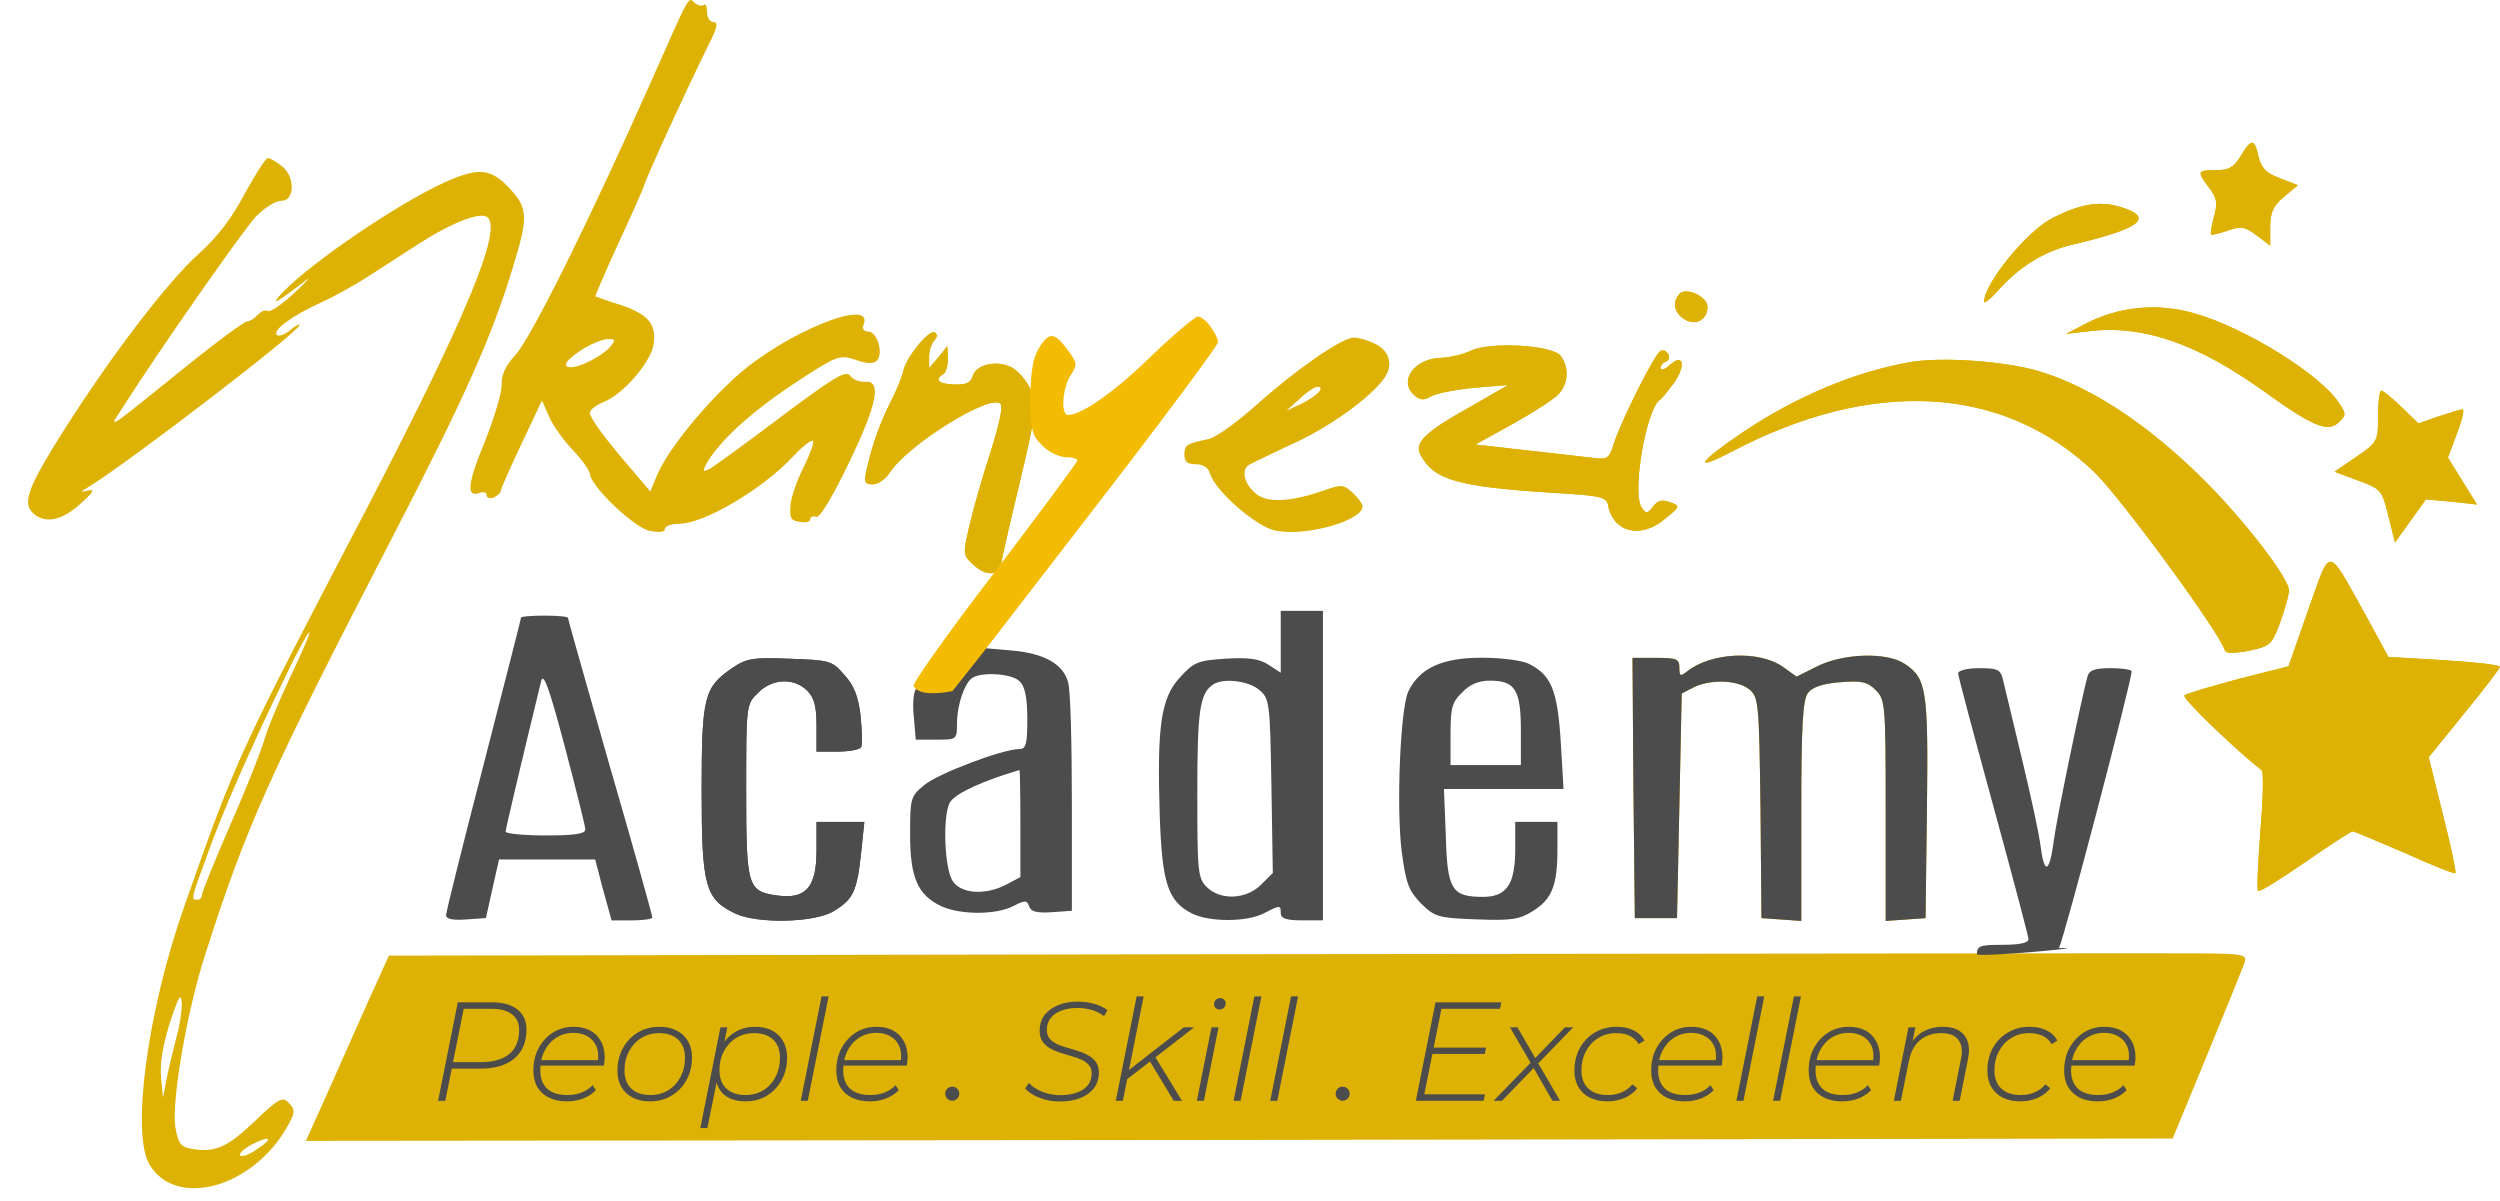 <svg width="154" height="74" viewBox="0 0 154 74" fill="none" xmlns="http://www.w3.org/2000/svg">
<path d="M140.423 10.975C139.585 10.658 139.297 10.34 139.123 9.647C138.892 8.52 138.661 8.52 138.026 9.618C137.592 10.311 137.303 10.484 136.495 10.484C135.339 10.484 135.31 10.542 136.09 11.582C136.581 12.217 136.61 12.535 136.379 13.344C136.235 13.893 136.148 14.384 136.206 14.441C136.235 14.499 136.697 14.384 137.217 14.21C138.026 13.922 138.286 13.95 139.008 14.499L139.845 15.135V13.979C139.845 13.084 140.019 12.708 140.683 12.131L141.55 11.409L140.423 10.975Z" fill="#DDB204"/>
<path d="M127.627 15.077C131.7 14.124 132.682 13.459 130.862 12.824C129.447 12.333 128.233 12.506 126.385 13.459C124.854 14.239 122.225 17.474 122.225 18.572C122.225 18.745 122.63 18.399 123.15 17.821C124.392 16.435 125.923 15.481 127.627 15.077Z" fill="#DDB204"/>
<path d="M103.767 19.67C104.461 20.103 105.183 19.699 105.183 18.89C105.183 18.283 103.883 17.677 103.478 18.081C102.987 18.572 103.103 19.265 103.767 19.67Z" fill="#DDB204"/>
<path d="M144.092 24.84C142.965 23.078 138.343 20.219 135.253 19.323C132.913 18.63 130.515 18.861 128.378 19.988L127.28 20.565L128.782 20.392C132.075 20.017 135.426 21.201 139.557 24.176C142.532 26.314 143.427 26.66 144.092 25.996C144.525 25.591 144.525 25.476 144.092 24.84Z" fill="#DDB204"/>
<path d="M57.233 21.981C57.233 21.605 57.377 21.143 57.55 20.97C57.753 20.767 57.753 20.594 57.579 20.479C57.233 20.276 55.817 22.01 55.644 22.847C55.586 23.165 55.24 24.032 54.835 24.811C54.142 26.198 53.709 27.469 53.362 29.029C53.218 29.693 53.275 29.837 53.766 29.837C54.084 29.837 54.546 29.52 54.806 29.115C55.904 27.411 60.988 24.234 61.623 24.869C61.797 25.043 61.566 26.111 61.017 27.844C60.526 29.346 59.948 31.369 59.717 32.38C59.312 34.113 59.312 34.199 59.919 34.748C60.728 35.528 61.537 35.499 61.681 34.661C61.739 34.315 62.259 32.004 62.865 29.52C63.847 25.36 63.876 24.927 63.501 24.032C63.27 23.483 62.75 22.876 62.345 22.645C61.421 22.154 60.121 22.443 59.919 23.165C59.803 23.569 59.515 23.714 58.792 23.685C57.81 23.656 57.55 23.396 58.099 23.049C58.273 22.963 58.388 22.529 58.388 22.096L58.359 21.316L57.81 22.01L57.233 22.674V21.981Z" fill="#DDB204"/>
<path d="M95.968 24.32C96.604 23.685 96.69 22.674 96.141 21.923C95.65 21.259 91.838 21.027 90.596 21.605C90.133 21.836 89.325 22.01 88.862 22.038C87.129 22.038 86.089 23.483 87.158 24.378C87.505 24.667 87.736 24.667 88.169 24.407C88.458 24.234 89.642 24.003 90.798 23.887L92.906 23.714L90.596 25.043C87.794 26.602 87.1 27.267 87.505 28.018C88.342 29.578 89.787 29.982 95.65 30.358C98.655 30.531 98.972 30.617 99.059 31.137C99.377 32.813 101.11 33.217 102.583 31.946C103.507 31.195 103.507 31.166 102.872 30.935C102.381 30.762 102.121 30.82 101.832 31.195C101.485 31.657 101.399 31.657 101.139 31.282C100.503 30.415 101.399 25.245 102.236 24.638C102.381 24.552 102.756 24.06 103.132 23.569C103.883 22.472 103.681 21.721 102.843 22.501C102.554 22.761 102.294 22.847 102.294 22.674C102.294 22.501 102.439 22.327 102.641 22.27C102.814 22.212 102.872 21.981 102.756 21.807C102.641 21.605 102.41 21.518 102.265 21.634C101.919 21.836 99.868 25.909 99.434 27.267C99.117 28.278 99.03 28.335 98.019 28.191C97.441 28.133 95.593 27.902 93.917 27.729L90.884 27.382L93.137 26.14C94.379 25.447 95.65 24.638 95.968 24.32Z" fill="#DDB204"/>
<path d="M135.975 29.78C132.508 26.285 128.956 23.887 125.634 22.876C123.525 22.241 119.51 21.952 117.546 22.327C114.195 22.934 110.7 24.407 107.436 26.573C104.605 28.48 104.201 29.115 106.685 27.816C115.322 23.28 123.352 23.714 128.956 29.029C130.573 30.56 136.61 38.792 137.043 40.034C137.101 40.265 137.535 40.265 138.517 40.092C139.845 39.803 139.932 39.745 140.452 38.359C140.741 37.55 141.001 36.654 141.001 36.366C141.001 35.644 138.401 32.235 135.975 29.78Z" fill="#DDB204"/>
<path d="M148.973 26.082L147.933 25.071C147.356 24.523 146.807 24.06 146.691 24.06C146.576 24.06 146.489 24.783 146.489 25.649C146.489 27.18 146.46 27.238 145.16 28.133L143.803 29.058L145.276 29.607C146.691 30.126 146.72 30.184 147.125 31.773L147.529 33.419L148.482 32.091L149.435 30.762L151.024 30.906L152.584 31.08L151.688 29.635L150.793 28.191L151.342 26.718C151.66 25.88 151.833 25.216 151.688 25.216C151.573 25.216 150.909 25.418 150.215 25.649L148.973 26.082Z" fill="#DDB204"/>
<path d="M147.125 40.467L145.68 37.81C143.312 33.564 143.601 33.593 142.185 37.579L140.972 41.045L137.881 41.825C136.177 42.287 134.675 42.721 134.559 42.836C134.386 42.98 137.477 45.985 139.325 47.458C139.441 47.544 139.412 49.22 139.239 51.184C139.094 53.148 139.008 54.824 139.094 54.881C139.181 54.968 140.481 54.159 141.983 53.119C143.485 52.079 144.814 51.213 144.929 51.213C145.016 51.213 146.46 51.819 148.136 52.542C149.782 53.293 151.169 53.842 151.255 53.784C151.313 53.697 150.966 52.079 150.475 50.144L149.609 46.649L151.804 43.934C153.017 42.461 153.999 41.161 153.999 41.074C153.999 40.959 152.468 40.785 150.562 40.67L147.125 40.467Z" fill="#DDB204"/>
<path d="M110.671 41.681L109.862 41.103C108.389 40.034 105.356 40.179 103.883 41.392C103.507 41.681 103.45 41.652 103.45 41.132C103.45 40.583 103.276 40.525 102.005 40.525H100.561L100.619 48.526L100.705 56.557H102.005H103.305L103.45 49.624L103.594 42.721L104.316 42.345C105.356 41.825 107.031 41.883 107.754 42.461C108.331 42.952 108.36 43.269 108.447 49.769L108.505 56.557L109.747 56.643L110.96 56.73V49.971C110.96 44.771 111.046 43.125 111.364 42.692C111.624 42.345 112.231 42.114 113.328 42.027C114.686 41.912 115.033 41.998 115.553 42.518C116.13 43.096 116.159 43.385 116.159 49.942V56.73L117.401 56.643L118.615 56.557L118.701 49.769C118.788 42.461 118.672 41.796 117.344 40.901C116.246 40.15 113.502 40.236 111.884 41.074L110.671 41.681Z" fill="#DDB204"/>
<path d="M140.423 10.975C139.585 10.658 139.297 10.34 139.123 9.647C138.892 8.52 138.661 8.52 138.026 9.618C137.592 10.311 137.303 10.484 136.495 10.484C135.339 10.484 135.31 10.542 136.09 11.582C136.581 12.217 136.61 12.535 136.379 13.344C136.235 13.893 136.148 14.384 136.206 14.441C136.235 14.499 136.697 14.384 137.217 14.21C138.026 13.922 138.286 13.95 139.008 14.499L139.845 15.135V13.979C139.845 13.084 140.019 12.708 140.683 12.131L141.55 11.409L140.423 10.975Z" fill="#DDB204"/>
<path d="M127.627 15.077C131.7 14.124 132.682 13.459 130.862 12.824C129.447 12.333 128.233 12.506 126.385 13.459C124.854 14.239 122.225 17.474 122.225 18.572C122.225 18.745 122.63 18.399 123.15 17.821C124.392 16.435 125.923 15.481 127.627 15.077Z" fill="#DDB204"/>
<path d="M103.767 19.67C104.461 20.103 105.183 19.699 105.183 18.89C105.183 18.283 103.883 17.677 103.478 18.081C102.987 18.572 103.103 19.265 103.767 19.67Z" fill="#DDB204"/>
<path d="M144.092 24.84C142.965 23.078 138.343 20.219 135.253 19.323C132.913 18.63 130.515 18.861 128.378 19.988L127.28 20.565L128.782 20.392C132.075 20.017 135.426 21.201 139.557 24.176C142.532 26.314 143.427 26.66 144.092 25.996C144.525 25.591 144.525 25.476 144.092 24.84Z" fill="#DDB204"/>
<path d="M57.233 21.981C57.233 21.605 57.377 21.143 57.55 20.97C57.753 20.767 57.753 20.594 57.579 20.479C57.233 20.276 55.817 22.01 55.644 22.847C55.586 23.165 55.24 24.032 54.835 24.811C54.142 26.198 53.709 27.469 53.362 29.029C53.218 29.693 53.275 29.837 53.766 29.837C54.084 29.837 54.546 29.52 54.806 29.115C55.904 27.411 60.988 24.234 61.623 24.869C61.797 25.043 61.566 26.111 61.017 27.844C60.526 29.346 59.948 31.369 59.717 32.38C59.312 34.113 59.312 34.199 59.919 34.748C60.728 35.528 61.537 35.499 61.681 34.661C61.739 34.315 62.259 32.004 62.865 29.52C63.847 25.36 63.876 24.927 63.501 24.032C63.27 23.483 62.75 22.876 62.345 22.645C61.421 22.154 60.121 22.443 59.919 23.165C59.803 23.569 59.515 23.714 58.792 23.685C57.81 23.656 57.55 23.396 58.099 23.049C58.273 22.963 58.388 22.529 58.388 22.096L58.359 21.316L57.81 22.01L57.233 22.674V21.981Z" fill="#DDB204"/>
<path d="M95.968 24.32C96.604 23.685 96.69 22.674 96.141 21.923C95.65 21.259 91.838 21.027 90.596 21.605C90.133 21.836 89.325 22.01 88.862 22.038C87.129 22.038 86.089 23.483 87.158 24.378C87.505 24.667 87.736 24.667 88.169 24.407C88.458 24.234 89.642 24.003 90.798 23.887L92.906 23.714L90.596 25.043C87.794 26.602 87.1 27.267 87.505 28.018C88.342 29.578 89.787 29.982 95.65 30.358C98.655 30.531 98.972 30.617 99.059 31.137C99.377 32.813 101.11 33.217 102.583 31.946C103.507 31.195 103.507 31.166 102.872 30.935C102.381 30.762 102.121 30.82 101.832 31.195C101.485 31.657 101.399 31.657 101.139 31.282C100.503 30.415 101.399 25.245 102.236 24.638C102.381 24.552 102.756 24.06 103.132 23.569C103.883 22.472 103.681 21.721 102.843 22.501C102.554 22.761 102.294 22.847 102.294 22.674C102.294 22.501 102.439 22.327 102.641 22.27C102.814 22.212 102.872 21.981 102.756 21.807C102.641 21.605 102.41 21.518 102.265 21.634C101.919 21.836 99.868 25.909 99.434 27.267C99.117 28.278 99.03 28.335 98.019 28.191C97.441 28.133 95.593 27.902 93.917 27.729L90.884 27.382L93.137 26.14C94.379 25.447 95.65 24.638 95.968 24.32Z" fill="#DDB204"/>
<path d="M135.975 29.78C132.508 26.285 128.956 23.887 125.634 22.876C123.525 22.241 119.51 21.952 117.546 22.327C114.195 22.934 110.7 24.407 107.436 26.573C104.605 28.48 104.201 29.115 106.685 27.816C115.322 23.28 123.352 23.714 128.956 29.029C130.573 30.56 136.61 38.792 137.043 40.034C137.101 40.265 137.535 40.265 138.517 40.092C139.845 39.803 139.932 39.745 140.452 38.359C140.741 37.55 141.001 36.654 141.001 36.366C141.001 35.644 138.401 32.235 135.975 29.78Z" fill="#DDB204"/>
<path d="M148.973 26.082L147.933 25.071C147.356 24.523 146.807 24.06 146.691 24.06C146.576 24.06 146.489 24.783 146.489 25.649C146.489 27.18 146.46 27.238 145.16 28.133L143.803 29.058L145.276 29.607C146.691 30.126 146.72 30.184 147.125 31.773L147.529 33.419L148.482 32.091L149.435 30.762L151.024 30.906L152.584 31.08L151.688 29.635L150.793 28.191L151.342 26.718C151.66 25.88 151.833 25.216 151.688 25.216C151.573 25.216 150.909 25.418 150.215 25.649L148.973 26.082Z" fill="#DDB204"/>
<path d="M147.125 40.467L145.68 37.81C143.312 33.564 143.601 33.593 142.185 37.579L140.972 41.045L137.881 41.825C136.177 42.287 134.675 42.721 134.559 42.836C134.386 42.98 137.477 45.985 139.325 47.458C139.441 47.544 139.412 49.22 139.239 51.184C139.094 53.148 139.008 54.824 139.094 54.881C139.181 54.968 140.481 54.159 141.983 53.119C143.485 52.079 144.814 51.213 144.929 51.213C145.016 51.213 146.46 51.819 148.136 52.542C149.782 53.293 151.169 53.842 151.255 53.784C151.313 53.697 150.966 52.079 150.475 50.144L149.609 46.649L151.804 43.934C153.017 42.461 153.999 41.161 153.999 41.074C153.999 40.959 152.468 40.785 150.562 40.67L147.125 40.467Z" fill="#DDB204"/>
<path d="M110.671 41.681L109.862 41.103C108.389 40.034 105.356 40.179 103.883 41.392C103.507 41.681 103.45 41.652 103.45 41.132C103.45 40.583 103.276 40.525 102.005 40.525H100.561L100.619 48.526L100.705 56.557H102.005H103.305L103.45 49.624L103.594 42.721L104.316 42.345C105.356 41.825 107.031 41.883 107.754 42.461C108.331 42.952 108.36 43.269 108.447 49.769L108.505 56.557L109.747 56.643L110.96 56.73V49.971C110.96 44.771 111.046 43.125 111.364 42.692C111.624 42.345 112.231 42.114 113.328 42.027C114.686 41.912 115.033 41.998 115.553 42.518C116.13 43.096 116.159 43.385 116.159 49.942V56.73L117.401 56.643L118.615 56.557L118.701 49.769C118.788 42.461 118.672 41.796 117.344 40.901C116.246 40.15 113.502 40.236 111.884 41.074L110.671 41.681Z" fill="#4C4C4C"/>
<path d="M128.002 58.723H133.231C138.372 58.723 138.43 58.723 138.257 59.33C138.141 59.648 137.101 62.218 135.946 65.02L133.837 70.133L76.355 70.22L18.844 70.277L20.172 67.331C20.895 65.684 22.05 63.114 22.714 61.612L23.956 58.867L73.669 58.781L73.738 58.781L128.002 58.723Z" fill="#DDB204"/>
<path d="M53.013 44.103C52.868 42.889 52.608 42.225 52.002 41.561C51.251 40.694 51.106 40.665 48.651 40.579C46.369 40.492 45.994 40.55 45.098 41.156C43.365 42.341 43.221 42.918 43.221 48.753C43.221 54.588 43.452 55.397 45.272 56.264C46.658 56.928 50.211 56.841 51.366 56.119C52.551 55.397 52.782 54.935 53.042 52.566L53.244 50.631H51.771H50.298V52.364C50.298 54.646 49.662 55.397 47.9 55.166C46.051 54.906 45.965 54.675 45.965 48.696C45.965 43.438 45.965 43.381 46.687 42.687C47.553 41.792 48.911 41.734 49.72 42.543C50.153 42.976 50.298 43.496 50.298 44.709V46.298H51.569C52.291 46.298 52.926 46.182 53.042 46.038C53.128 45.894 53.1 45.027 53.013 44.103Z" fill="#4C4C4C"/>
<path d="M53.013 44.103C52.868 42.889 52.608 42.225 52.002 41.561C51.251 40.694 51.106 40.665 48.651 40.579C46.369 40.492 45.994 40.55 45.098 41.156C43.365 42.341 43.221 42.918 43.221 48.753C43.221 54.588 43.452 55.397 45.272 56.264C46.658 56.928 50.211 56.841 51.366 56.119C52.551 55.397 52.782 54.935 53.042 52.566L53.244 50.631H51.771H50.298V52.364C50.298 54.646 49.662 55.397 47.9 55.166C46.051 54.906 45.965 54.675 45.965 48.696C45.965 43.438 45.965 43.381 46.687 42.687C47.553 41.792 48.911 41.734 49.72 42.543C50.153 42.976 50.298 43.496 50.298 44.709V46.298H51.569C52.291 46.298 52.926 46.182 53.042 46.038C53.128 45.894 53.1 45.027 53.013 44.103Z" fill="#4C4C4C"/>
<path d="M124.521 46.618C123.972 44.336 123.452 42.169 123.365 41.794C123.221 41.245 123.019 41.158 121.921 41.158C121.199 41.158 120.621 41.303 120.621 41.476C120.621 41.65 121.603 45.318 122.788 49.651C123.972 53.984 124.954 57.681 124.954 57.854C124.954 58.085 124.376 58.201 123.365 58.201C121.979 58.201 121.777 58.259 121.777 58.779C121.777 58.991 129.342 58.315 126.831 58.403C127.207 57.623 131.309 41.938 131.309 41.361C131.309 41.245 130.731 41.158 130.038 41.158C129.056 41.158 128.709 41.274 128.594 41.65C128.247 42.892 126.687 50.402 126.514 51.788C126.254 53.753 125.936 53.926 125.705 52.164C125.618 51.384 125.069 48.9 124.521 46.618Z" fill="#4C4C4C"/>
<path d="M40.001 5.26C42.601 -0.604 42.37 -0.17 42.803 0.177C43.005 0.35 43.265 0.407 43.352 0.292C43.467 0.205 43.554 0.379 43.554 0.726C43.554 1.072 43.727 1.36 43.958 1.36C44.247 1.36 44.19 1.707 43.67 2.718C42.341 5.404 39.886 10.749 39.684 11.413C39.568 11.76 38.817 13.435 38.037 15.11C37.257 16.814 36.651 18.23 36.68 18.259C36.74 18.289 37.461 18.548 38.297 18.808C40.001 19.385 40.492 20.05 40.232 21.35C39.972 22.447 38.355 24.296 37.199 24.758C36.709 24.96 36.334 25.248 36.333 25.422C36.333 25.74 37.257 27.011 38.933 28.946L40.059 30.275L40.492 29.235C41.128 27.733 43.294 25.047 45.345 23.198C48.349 20.483 53.867 18.259 53.202 19.992C53.087 20.252 53.202 20.425 53.49 20.425C54.039 20.425 54.444 21.782 54.011 22.216C53.809 22.418 53.404 22.418 52.682 22.158C51.7 21.84 51.584 21.869 48.782 23.718C46.182 25.451 44.276 27.213 43.496 28.6C43.265 29.062 43.294 29.09 43.756 28.859C44.045 28.686 46.038 27.242 48.176 25.624C51.382 23.227 52.104 22.794 52.364 23.141C52.538 23.372 52.942 23.544 53.26 23.516C54.328 23.4 54.069 24.816 52.307 28.484C51.238 30.709 50.486 31.922 50.284 31.835C50.082 31.777 49.909 31.835 49.909 31.98C49.909 32.153 49.62 32.21 49.273 32.152C48.696 32.066 48.638 31.922 48.695 31.084C48.753 30.564 49.129 29.495 49.533 28.715C49.909 27.935 50.169 27.242 50.082 27.155C49.995 27.069 49.417 27.503 48.84 28.138C46.934 30.16 43.352 32.268 41.821 32.269C41.359 32.269 40.954 32.413 40.954 32.586C40.954 32.788 40.608 32.817 40.03 32.701C39.077 32.528 36.363 29.929 36.333 29.178C36.333 29.004 35.871 28.34 35.293 27.733C34.715 27.127 34.05 26.202 33.819 25.653L33.387 24.671L32.115 27.357C31.422 28.83 30.845 30.13 30.845 30.246C30.845 30.362 30.642 30.535 30.411 30.65C30.18 30.737 29.977 30.679 29.977 30.506C29.977 30.333 29.776 30.275 29.545 30.361C28.707 30.679 28.794 29.784 29.862 27.213C30.44 25.769 30.902 24.209 30.902 23.718C30.873 23.111 31.133 22.534 31.769 21.841C32.722 20.801 36.361 13.463 40.001 5.26ZM37.458 20.886C37.14 20.886 36.505 21.146 36.014 21.435C34.887 22.128 34.54 22.619 35.176 22.619C35.782 22.619 37.14 21.896 37.602 21.348C37.92 20.944 37.92 20.886 37.458 20.886Z" fill="#DDB204"/>
<path d="M83.506 20.803C83.81 20.833 84.275 20.966 84.629 21.143C85.495 21.518 85.812 22.298 85.408 23.078C84.802 24.176 82.317 26.054 79.92 27.209C78.534 27.844 77.234 28.48 77.003 28.596C76.425 28.884 76.598 29.78 77.378 30.415C78.042 30.993 79.516 30.935 81.624 30.185C82.635 29.838 82.78 29.837 83.329 30.357C83.676 30.675 83.936 31.051 83.936 31.195C83.935 32.091 80.296 33.101 78.505 32.668C77.35 32.408 74.895 30.271 74.548 29.202C74.432 28.798 74.114 28.596 73.652 28.596C73.161 28.596 72.959 28.451 72.959 28.018C72.959 27.411 73.075 27.325 74.489 27.036C74.922 26.921 76.223 25.996 77.378 24.956C79.833 22.761 82.665 20.797 83.387 20.797L83.506 20.803ZM81.148 23.829C81.004 23.829 80.484 24.147 80.051 24.58L79.242 25.303L80.167 24.869C81.12 24.407 81.668 23.829 81.148 23.829Z" fill="#DDB204"/>
<path d="M62.359 40.074C64.323 40.248 65.508 40.912 65.797 42.038C65.941 42.471 66.027 45.794 66.027 49.462V56.105L64.786 56.192C63.891 56.25 63.515 56.163 63.399 55.846C63.255 55.441 63.139 55.441 62.417 55.816C61.348 56.365 59.153 56.365 57.969 55.816C56.525 55.123 56.062 54.055 56.062 51.398C56.062 49.173 56.091 49.057 56.929 48.364C57.737 47.671 61.753 46.141 62.793 46.141C63.197 46.141 63.283 45.851 63.283 44.292C63.283 42.992 63.139 42.298 62.821 41.98C62.359 41.49 60.511 41.374 59.904 41.75C59.413 42.068 58.951 43.425 58.951 44.58C58.951 45.562 58.922 45.562 57.68 45.562H56.409L56.293 44.176C56.206 43.425 56.265 42.674 56.409 42.472C56.481 42.386 56.517 42.299 56.514 42.224C56.96 42.621 58.16 42.485 58.77 42.349L60.684 39.93L62.359 40.074ZM62.799 47.441C62.741 47.441 62.337 47.586 61.846 47.73C59.968 48.366 58.755 48.973 58.495 49.464C58.062 50.301 58.177 53.565 58.697 54.287C59.217 55.067 60.719 55.155 61.99 54.49L62.856 54.027V50.734C62.856 48.92 62.828 47.422 62.799 47.441Z" fill="#4C4C4C"/>
<path d="M75.034 21.082C75.034 20.909 74.832 20.476 74.572 20.129C74.34 19.782 73.965 19.493 73.792 19.493C73.589 19.522 72.29 20.62 70.903 21.949C68.621 24.173 66.628 25.559 65.79 25.559C65.328 25.559 65.444 23.884 65.964 23.104C66.368 22.469 66.368 22.353 65.761 21.544C64.953 20.447 64.606 20.418 63.971 21.486C63.624 22.093 63.479 22.96 63.479 24.52C63.479 26.484 63.566 26.83 64.202 27.437C64.577 27.841 65.242 28.159 65.646 28.159C66.05 28.159 66.368 28.246 66.368 28.361C66.339 28.506 63.999 31.654 61.169 35.38C58.309 39.107 56.114 42.226 56.287 42.255C56.316 42.327 56.362 42.388 56.421 42.441C56.867 42.838 58.067 42.702 58.677 42.566L60.591 40.147L67.812 30.788C71.799 25.617 75.034 21.255 75.034 21.082Z" fill="#F4BB03"/>
<path d="M81.494 56.693H80.194C79.242 56.693 78.895 56.578 78.894 56.261C78.894 55.741 78.865 55.741 77.855 56.261C76.786 56.809 74.475 56.809 73.406 56.261C71.933 55.51 71.586 54.382 71.441 50.281C71.268 44.764 71.499 43.001 72.684 41.73C73.55 40.778 73.782 40.691 75.485 40.575C76.929 40.489 77.565 40.576 78.143 40.951L78.894 41.442V37.629H81.494V56.693ZM77.539 42.477C76.875 41.929 75.344 41.756 74.737 42.16C73.9 42.709 73.755 43.778 73.755 48.832C73.755 53.685 73.784 54.09 74.333 54.639C75.171 55.476 76.759 55.418 77.684 54.494L78.406 53.772L78.319 48.399C78.233 43.171 78.203 43.026 77.539 42.477Z" fill="#4C4C4C"/>
<path d="M33.543 37.922C34.351 37.922 34.986 37.98 34.987 38.066C34.991 38.166 36.174 42.32 37.587 47.28C39.029 52.24 40.182 56.393 40.187 56.523C40.187 56.61 39.609 56.697 38.916 56.697H37.674L37.153 54.819L36.662 52.942H30.741L30.337 54.733L29.933 56.553L28.69 56.64C27.882 56.697 27.477 56.611 27.477 56.38C27.477 56.175 28.518 52.016 29.788 47.107C31.059 42.169 32.098 38.096 32.099 38.037C32.1 37.979 32.764 37.922 33.543 37.922ZM34.786 45.975C33.862 42.48 33.486 41.411 33.342 41.931C32.244 46.437 31.146 51.058 31.146 51.231C31.146 51.347 32.244 51.463 33.602 51.463C35.364 51.463 36.058 51.376 36.058 51.087C36.057 50.913 35.479 48.603 34.786 45.975Z" fill="#4C4C4C"/>
<path d="M91.287 40.516C92.5 40.516 93.8 40.688 94.176 40.891C95.562 41.584 95.937 42.509 96.14 45.657L96.314 48.603H88.947L89.064 51.52C89.15 54.813 89.439 55.247 91.345 55.247C92.818 55.247 93.338 54.467 93.338 52.301V50.625H95.938V52.329C95.938 54.553 95.591 55.391 94.436 56.113C93.627 56.633 93.107 56.72 90.97 56.634C88.572 56.547 88.399 56.489 87.532 55.651C86.781 54.871 86.608 54.438 86.348 52.474C86.001 49.758 86.261 43.635 86.752 42.595C87.445 41.151 88.832 40.516 91.287 40.516ZM91.779 41.928C91.086 41.928 90.536 42.159 90.074 42.65C89.439 43.257 89.353 43.604 89.353 45.25V47.127H93.686V44.99C93.686 42.506 93.339 41.928 91.779 41.928Z" fill="#4C4C4C"/>
<path d="M26.988 67.809L28.201 61.743H30.316C30.986 61.743 31.506 61.89 31.876 62.185C32.245 62.474 32.43 62.884 32.43 63.415C32.43 63.935 32.318 64.374 32.092 64.733C31.867 65.091 31.544 65.362 31.122 65.547C30.706 65.732 30.212 65.824 29.64 65.824H27.63L27.872 65.616L27.43 67.809H26.988ZM27.863 65.642L27.707 65.426H29.64C30.385 65.426 30.96 65.261 31.364 64.932C31.775 64.597 31.98 64.103 31.98 63.45C31.98 63.028 31.832 62.705 31.538 62.479C31.249 62.254 30.833 62.142 30.29 62.142H28.375L28.609 61.916L27.863 65.642Z" fill="#4C4C4C"/>
<path d="M34.919 67.844C34.497 67.844 34.13 67.768 33.818 67.618C33.506 67.462 33.266 67.243 33.099 66.96C32.937 66.677 32.856 66.339 32.856 65.946C32.856 65.432 32.963 64.972 33.177 64.568C33.396 64.163 33.691 63.843 34.061 63.606C34.436 63.369 34.858 63.251 35.326 63.251C35.725 63.251 36.065 63.326 36.349 63.476C36.632 63.626 36.851 63.843 37.007 64.126C37.169 64.403 37.25 64.741 37.25 65.14C37.25 65.227 37.244 65.313 37.232 65.4C37.221 65.486 37.209 65.567 37.198 65.642H33.185L33.246 65.305H36.99L36.816 65.452C36.88 65.053 36.854 64.721 36.738 64.455C36.623 64.184 36.441 63.979 36.193 63.84C35.95 63.696 35.658 63.623 35.317 63.623C34.924 63.623 34.572 63.724 34.26 63.927C33.954 64.123 33.714 64.395 33.541 64.741C33.367 65.082 33.281 65.478 33.281 65.928C33.281 66.419 33.422 66.798 33.706 67.064C33.989 67.324 34.404 67.454 34.953 67.454C35.277 67.454 35.572 67.401 35.837 67.298C36.109 67.188 36.331 67.038 36.505 66.847L36.704 67.15C36.507 67.364 36.25 67.534 35.932 67.662C35.621 67.783 35.283 67.844 34.919 67.844Z" fill="#4C4C4C"/>
<path d="M40.037 67.844C39.633 67.844 39.28 67.768 38.98 67.618C38.679 67.462 38.446 67.243 38.278 66.96C38.116 66.677 38.035 66.344 38.035 65.963C38.035 65.443 38.145 64.981 38.365 64.576C38.59 64.166 38.896 63.843 39.283 63.606C39.676 63.369 40.124 63.251 40.626 63.251C41.036 63.251 41.389 63.329 41.684 63.485C41.984 63.635 42.215 63.852 42.377 64.135C42.544 64.412 42.628 64.744 42.628 65.131C42.628 65.651 42.516 66.116 42.29 66.526C42.071 66.931 41.764 67.251 41.372 67.488C40.984 67.725 40.54 67.844 40.037 67.844ZM40.072 67.454C40.482 67.454 40.846 67.355 41.164 67.159C41.481 66.963 41.733 66.691 41.917 66.344C42.102 65.992 42.195 65.596 42.195 65.157C42.195 64.672 42.053 64.299 41.77 64.039C41.493 63.773 41.1 63.641 40.592 63.641C40.187 63.641 39.823 63.742 39.5 63.944C39.182 64.14 38.931 64.412 38.746 64.758C38.561 65.105 38.469 65.498 38.469 65.937C38.469 66.416 38.607 66.789 38.885 67.055C39.168 67.321 39.563 67.454 40.072 67.454Z" fill="#4C4C4C"/>
<path d="M45.922 67.844C45.529 67.844 45.191 67.774 44.908 67.635C44.631 67.491 44.42 67.286 44.276 67.02C44.131 66.749 44.056 66.422 44.05 66.041C44.05 65.498 44.151 65.019 44.354 64.603C44.562 64.181 44.85 63.852 45.22 63.615C45.596 63.372 46.032 63.251 46.529 63.251C46.922 63.251 47.262 63.326 47.551 63.476C47.846 63.626 48.074 63.843 48.236 64.126C48.403 64.409 48.487 64.744 48.487 65.131C48.487 65.524 48.424 65.885 48.297 66.214C48.169 66.544 47.99 66.83 47.759 67.072C47.534 67.315 47.265 67.505 46.953 67.644C46.641 67.777 46.298 67.844 45.922 67.844ZM43.14 69.49L44.38 63.285H44.804L44.518 64.698L44.276 65.486L44.215 66.318L43.574 69.49H43.14ZM45.931 67.454C46.341 67.454 46.705 67.355 47.023 67.159C47.34 66.963 47.589 66.691 47.768 66.344C47.953 65.992 48.045 65.596 48.045 65.157C48.045 64.672 47.904 64.299 47.621 64.039C47.343 63.773 46.95 63.641 46.442 63.641C46.038 63.641 45.674 63.739 45.35 63.935C45.032 64.132 44.781 64.403 44.596 64.75C44.411 65.097 44.319 65.492 44.319 65.937C44.319 66.416 44.461 66.789 44.744 67.055C45.027 67.321 45.422 67.454 45.931 67.454Z" fill="#4C4C4C"/>
<path d="M49.326 67.809L50.608 61.379H51.042L49.759 67.809H49.326Z" fill="#4C4C4C"/>
<path d="M53.579 67.844C53.157 67.844 52.79 67.768 52.478 67.618C52.166 67.462 51.926 67.243 51.759 66.96C51.597 66.677 51.516 66.339 51.516 65.946C51.516 65.432 51.623 64.972 51.837 64.568C52.056 64.163 52.351 63.843 52.721 63.606C53.096 63.369 53.518 63.251 53.986 63.251C54.385 63.251 54.725 63.326 55.008 63.476C55.291 63.626 55.511 63.843 55.667 64.126C55.829 64.403 55.91 64.741 55.91 65.14C55.91 65.227 55.904 65.313 55.892 65.4C55.881 65.486 55.869 65.567 55.858 65.642H51.846L51.906 65.305H55.65L55.476 65.452C55.54 65.053 55.514 64.721 55.398 64.455C55.283 64.184 55.101 63.979 54.852 63.84C54.61 63.696 54.318 63.623 53.977 63.623C53.584 63.623 53.232 63.724 52.92 63.927C52.614 64.123 52.374 64.395 52.201 64.741C52.028 65.082 51.941 65.478 51.941 65.928C51.941 66.419 52.082 66.798 52.365 67.064C52.648 67.324 53.065 67.454 53.613 67.454C53.937 67.454 54.231 67.401 54.497 67.298C54.769 67.188 54.991 67.038 55.164 66.847L55.364 67.15C55.167 67.364 54.91 67.534 54.593 67.662C54.281 67.783 53.943 67.844 53.579 67.844Z" fill="#4C4C4C"/>
<path d="M65.29 67.852C64.996 67.852 64.707 67.817 64.424 67.748C64.147 67.673 63.895 67.575 63.67 67.454C63.45 67.332 63.277 67.197 63.15 67.046L63.384 66.708C63.511 66.853 63.676 66.983 63.878 67.098C64.086 67.214 64.314 67.303 64.563 67.367C64.817 67.43 65.071 67.462 65.325 67.462C65.701 67.462 66.033 67.41 66.322 67.306C66.616 67.202 66.845 67.052 67.006 66.856C67.168 66.653 67.249 66.408 67.249 66.119C67.249 65.905 67.188 65.732 67.067 65.599C66.951 65.466 66.798 65.356 66.608 65.27C66.423 65.183 66.215 65.111 65.984 65.053C65.758 64.99 65.53 64.92 65.299 64.845C65.074 64.77 64.866 64.68 64.675 64.576C64.49 64.467 64.337 64.325 64.216 64.152C64.1 63.979 64.043 63.759 64.043 63.493C64.043 63.112 64.144 62.788 64.346 62.523C64.554 62.257 64.834 62.055 65.187 61.916C65.539 61.772 65.941 61.7 66.391 61.7C66.738 61.7 67.073 61.746 67.396 61.838C67.72 61.925 67.994 62.055 68.219 62.228L68.012 62.592C67.798 62.43 67.549 62.306 67.266 62.219C66.983 62.133 66.686 62.09 66.374 62.09C66.004 62.09 65.675 62.144 65.386 62.254C65.103 62.358 64.88 62.511 64.719 62.713C64.563 62.916 64.485 63.161 64.485 63.45C64.485 63.664 64.542 63.84 64.658 63.979C64.773 64.112 64.924 64.224 65.109 64.317C65.299 64.403 65.51 64.478 65.741 64.542C65.972 64.605 66.2 64.675 66.426 64.75C66.651 64.819 66.859 64.909 67.05 65.019C67.24 65.123 67.393 65.258 67.509 65.426C67.63 65.593 67.691 65.807 67.691 66.067C67.691 66.454 67.584 66.781 67.37 67.046C67.162 67.312 66.876 67.514 66.512 67.653C66.154 67.786 65.747 67.852 65.29 67.852Z" fill="#4C4C4C"/>
<path d="M69.332 66.552L69.41 66.015L72.92 63.285H73.552L71.126 65.166L70.883 65.356L69.332 66.552ZM68.734 67.809L70.017 61.379H70.45L69.167 67.809H68.734ZM72.304 67.809L70.805 65.331L71.109 65.019L72.807 67.809H72.304Z" fill="#4C4C4C"/>
<path d="M73.727 67.809L74.628 63.285H75.061L74.16 67.809H73.727ZM75.114 62.185C75.021 62.185 74.943 62.153 74.879 62.09C74.816 62.026 74.784 61.951 74.784 61.864C74.784 61.76 74.819 61.671 74.888 61.596C74.963 61.52 75.056 61.483 75.165 61.483C75.264 61.483 75.345 61.515 75.408 61.578C75.472 61.642 75.503 61.717 75.503 61.803C75.503 61.913 75.466 62.006 75.391 62.081C75.316 62.15 75.223 62.185 75.114 62.185Z" fill="#4C4C4C"/>
<path d="M75.987 67.809L77.269 61.379H77.702L76.42 67.809H75.987Z" fill="#4C4C4C"/>
<path d="M78.246 67.809L79.528 61.379H79.962L78.679 67.809H78.246Z" fill="#4C4C4C"/>
<path d="M88.255 64.533H91.539L91.461 64.923H88.177L88.255 64.533ZM87.735 67.41H91.478L91.391 67.809H87.215L88.428 61.743H92.483L92.397 62.142H88.792L87.735 67.41Z" fill="#4C4C4C"/>
<path d="M92.001 67.809L94.384 65.365L94.341 65.564L93.015 63.285H93.474L94.644 65.305L94.454 65.296L96.395 63.285H96.906L94.644 65.616L94.679 65.374L96.1 67.809H95.632L94.401 65.668L94.584 65.677L92.521 67.809H92.001Z" fill="#4C4C4C"/>
<path d="M99.02 67.844C98.604 67.844 98.243 67.768 97.937 67.618C97.631 67.462 97.394 67.243 97.227 66.96C97.065 66.677 96.984 66.344 96.984 65.963C96.984 65.437 97.094 64.972 97.313 64.568C97.538 64.158 97.848 63.837 98.24 63.606C98.633 63.369 99.081 63.251 99.584 63.251C99.988 63.251 100.335 63.323 100.623 63.467C100.918 63.606 101.143 63.817 101.299 64.1L100.944 64.317C100.805 64.085 100.621 63.915 100.389 63.805C100.158 63.696 99.881 63.641 99.558 63.641C99.142 63.641 98.772 63.742 98.448 63.944C98.131 64.14 97.879 64.412 97.695 64.758C97.51 65.105 97.417 65.498 97.417 65.937C97.417 66.416 97.559 66.789 97.842 67.055C98.125 67.321 98.529 67.454 99.055 67.454C99.355 67.454 99.636 67.399 99.895 67.289C100.161 67.173 100.381 67.009 100.554 66.795L100.857 67.038C100.661 67.292 100.398 67.491 100.069 67.635C99.745 67.774 99.396 67.844 99.02 67.844Z" fill="#4C4C4C"/>
<path d="M103.777 67.844C103.355 67.844 102.988 67.768 102.676 67.618C102.364 67.462 102.125 67.243 101.957 66.96C101.795 66.677 101.714 66.339 101.714 65.946C101.714 65.432 101.821 64.972 102.035 64.568C102.255 64.163 102.549 63.843 102.919 63.606C103.294 63.369 103.716 63.251 104.184 63.251C104.583 63.251 104.924 63.326 105.207 63.476C105.49 63.626 105.709 63.843 105.865 64.126C106.027 64.403 106.108 64.741 106.108 65.14C106.108 65.227 106.102 65.313 106.091 65.4C106.079 65.486 106.068 65.567 106.056 65.642H102.044L102.104 65.305H105.848L105.675 65.452C105.738 65.053 105.712 64.721 105.597 64.455C105.481 64.184 105.299 63.979 105.051 63.84C104.808 63.696 104.516 63.623 104.176 63.623C103.783 63.623 103.43 63.724 103.118 63.927C102.812 64.123 102.572 64.395 102.399 64.741C102.226 65.082 102.139 65.478 102.139 65.928C102.139 66.419 102.281 66.798 102.564 67.064C102.847 67.324 103.263 67.454 103.812 67.454C104.135 67.454 104.43 67.401 104.695 67.298C104.967 67.188 105.189 67.038 105.363 66.847L105.562 67.15C105.366 67.364 105.109 67.534 104.791 67.662C104.479 67.783 104.141 67.844 103.777 67.844Z" fill="#4C4C4C"/>
<path d="M106.963 67.809L108.245 61.379H108.679L107.396 67.809H106.963Z" fill="#4C4C4C"/>
<path d="M109.222 67.809L110.505 61.379H110.938L109.656 67.809H109.222Z" fill="#4C4C4C"/>
<path d="M113.475 67.844C113.053 67.844 112.686 67.768 112.374 67.618C112.062 67.462 111.823 67.243 111.655 66.96C111.493 66.677 111.413 66.339 111.413 65.946C111.413 65.432 111.519 64.972 111.733 64.568C111.953 64.163 112.247 63.843 112.617 63.606C112.993 63.369 113.414 63.251 113.882 63.251C114.281 63.251 114.622 63.326 114.905 63.476C115.188 63.626 115.407 63.843 115.563 64.126C115.725 64.403 115.806 64.741 115.806 65.14C115.806 65.227 115.8 65.313 115.789 65.4C115.777 65.486 115.766 65.567 115.754 65.642H111.742L111.803 65.305H115.546L115.373 65.452C115.436 65.053 115.41 64.721 115.295 64.455C115.179 64.184 114.997 63.979 114.749 63.84C114.506 63.696 114.214 63.623 113.874 63.623C113.481 63.623 113.128 63.724 112.816 63.927C112.51 64.123 112.27 64.395 112.097 64.741C111.924 65.082 111.837 65.478 111.837 65.928C111.837 66.419 111.979 66.798 112.262 67.064C112.545 67.324 112.961 67.454 113.51 67.454C113.833 67.454 114.128 67.401 114.394 67.298C114.665 67.188 114.887 67.038 115.061 66.847L115.26 67.15C115.064 67.364 114.807 67.534 114.489 67.662C114.177 67.783 113.839 67.844 113.475 67.844Z" fill="#4C4C4C"/>
<path d="M119.685 63.251C120.095 63.251 120.428 63.332 120.682 63.493C120.942 63.649 121.118 63.875 121.21 64.169C121.309 64.458 121.317 64.799 121.236 65.192L120.717 67.809H120.283L120.803 65.192C120.901 64.712 120.846 64.334 120.639 64.057C120.436 63.779 120.081 63.641 119.573 63.641C119.058 63.641 118.628 63.785 118.281 64.074C117.935 64.357 117.704 64.782 117.588 65.348L117.094 67.809H116.661L117.562 63.285H117.987L117.727 64.594L117.614 64.481C117.828 64.054 118.114 63.742 118.472 63.545C118.83 63.349 119.235 63.251 119.685 63.251Z" fill="#4C4C4C"/>
<path d="M124.459 67.844C124.043 67.844 123.682 67.768 123.376 67.618C123.069 67.462 122.833 67.243 122.665 66.96C122.503 66.677 122.422 66.344 122.422 65.963C122.422 65.437 122.532 64.972 122.752 64.568C122.977 64.158 123.286 63.837 123.679 63.606C124.072 63.369 124.519 63.251 125.022 63.251C125.426 63.251 125.773 63.323 126.062 63.467C126.357 63.606 126.582 63.817 126.738 64.1L126.383 64.317C126.244 64.085 126.059 63.915 125.828 63.805C125.597 63.696 125.32 63.641 124.996 63.641C124.58 63.641 124.21 63.742 123.887 63.944C123.569 64.14 123.318 64.412 123.133 64.758C122.948 65.105 122.856 65.498 122.856 65.937C122.856 66.416 122.997 66.789 123.28 67.055C123.563 67.321 123.968 67.454 124.493 67.454C124.794 67.454 125.074 67.399 125.334 67.289C125.6 67.173 125.819 67.009 125.993 66.795L126.296 67.038C126.099 67.292 125.837 67.491 125.507 67.635C125.184 67.774 124.834 67.844 124.459 67.844Z" fill="#4C4C4C"/>
<path d="M129.215 67.844C128.794 67.844 128.427 67.768 128.115 67.618C127.803 67.462 127.563 67.243 127.396 66.96C127.234 66.677 127.153 66.339 127.153 65.946C127.153 65.432 127.26 64.972 127.474 64.568C127.693 64.163 127.988 63.843 128.357 63.606C128.733 63.369 129.155 63.251 129.623 63.251C130.021 63.251 130.362 63.326 130.645 63.476C130.928 63.626 131.148 63.843 131.304 64.126C131.466 64.403 131.546 64.741 131.546 65.14C131.546 65.227 131.541 65.313 131.529 65.4C131.518 65.486 131.506 65.567 131.494 65.642H127.482L127.543 65.305H131.286L131.113 65.452C131.177 65.053 131.151 64.721 131.035 64.455C130.92 64.184 130.738 63.979 130.489 63.84C130.247 63.696 129.955 63.623 129.614 63.623C129.221 63.623 128.869 63.724 128.557 63.927C128.251 64.123 128.011 64.395 127.838 64.741C127.664 65.082 127.578 65.478 127.578 65.928C127.578 66.419 127.719 66.798 128.002 67.064C128.285 67.324 128.701 67.454 129.25 67.454C129.574 67.454 129.868 67.401 130.134 67.298C130.405 67.188 130.628 67.038 130.801 66.847L131 67.15C130.804 67.364 130.547 67.534 130.229 67.662C129.917 67.783 129.579 67.844 129.215 67.844Z" fill="#4C4C4C"/>
<circle cx="58.66" cy="67.371" r="0.433" fill="#4C4C4C"/>
<circle cx="82.707" cy="67.371" r="0.433" fill="#4C4C4C"/>
<path d="M16.511 9.734C16.626 9.739 17.022 9.957 17.358 10.231C18.198 10.873 18.164 12.404 17.327 12.37C17.01 12.356 16.298 12.79 15.754 13.345C14.966 14.211 9.868 21.457 7.457 25.26C6.685 26.442 6.475 26.607 11.44 22.591C13.354 21.051 15.055 19.792 15.228 19.799C15.372 19.805 15.669 19.615 15.881 19.393C16.092 19.17 16.357 19.065 16.497 19.157C16.638 19.25 17.411 18.733 18.194 17.984C18.975 17.265 19.219 16.958 18.711 17.37C17.039 18.66 16.566 18.9 17.382 18.038C19.165 16.174 24.49 12.549 27.407 11.224C29.468 10.298 30.246 10.359 31.408 11.621C32.515 12.823 32.551 13.346 31.615 16.4C30.342 20.626 28.715 24.318 24.128 33.177C16.587 47.754 15.188 50.847 12.665 58.722C11.506 62.288 10.551 67.886 10.804 69.457C10.993 70.477 11.131 70.657 11.848 70.773C13.255 71.005 13.992 70.688 15.707 69.053C17.212 67.612 17.418 67.534 17.805 67.954C18.192 68.375 18.187 68.52 17.718 69.368C15.596 73.154 10.857 74.49 9.207 71.733C8.071 69.836 9.079 62.245 11.37 55.778C14.612 46.574 14.58 46.659 22.711 31.094C28.585 19.773 30.892 14.318 30.062 13.416C29.675 12.995 27.942 13.646 25.774 15.031C24.942 15.575 23.577 16.444 22.745 16.988C21.913 17.532 20.552 18.285 19.786 18.629C17.989 19.451 16.796 20.326 17.044 20.626C17.183 20.747 17.535 20.617 17.865 20.342C18.194 20.066 18.46 19.933 18.457 20.019C18.439 20.424 7.811 28.571 5.439 30.005C4.905 30.329 4.905 30.33 5.459 30.208C5.868 30.109 5.713 30.363 4.933 31.053C3.732 32.131 2.685 32.29 1.964 31.538C1.383 30.907 1.803 29.854 4.06 26.305C6.935 21.798 10.358 17.314 12.249 15.628C13.39 14.606 14.307 13.401 15.092 11.901C15.748 10.715 16.366 9.729 16.511 9.734ZM15.829 70.793C16.898 70.09 16.667 69.905 15.483 70.515C14.997 70.78 14.688 71.075 14.803 71.189C14.918 71.282 15.4 71.105 15.829 70.793ZM11.189 61.7C11.156 61.126 10.972 61.456 10.454 63.023C10.028 64.438 9.843 65.499 9.921 66.362L10.038 67.617L10.29 66.325C10.433 65.602 10.736 64.442 10.906 63.746C11.106 63.025 11.229 62.119 11.189 61.7ZM19.061 38.948C19.003 38.895 18.3 40.147 17.543 41.752C15.466 46.024 13.674 50.076 12.729 52.766C11.754 55.401 11.754 55.429 12.155 55.424C12.328 55.422 12.441 55.285 12.44 55.123C12.438 54.961 13.248 52.975 14.227 50.719C15.235 48.434 16.156 46.07 16.321 45.446C16.486 44.849 17.214 43.136 17.886 41.694C18.588 40.225 19.119 39.002 19.061 38.948Z" fill="#DDB204"/>
</svg>
